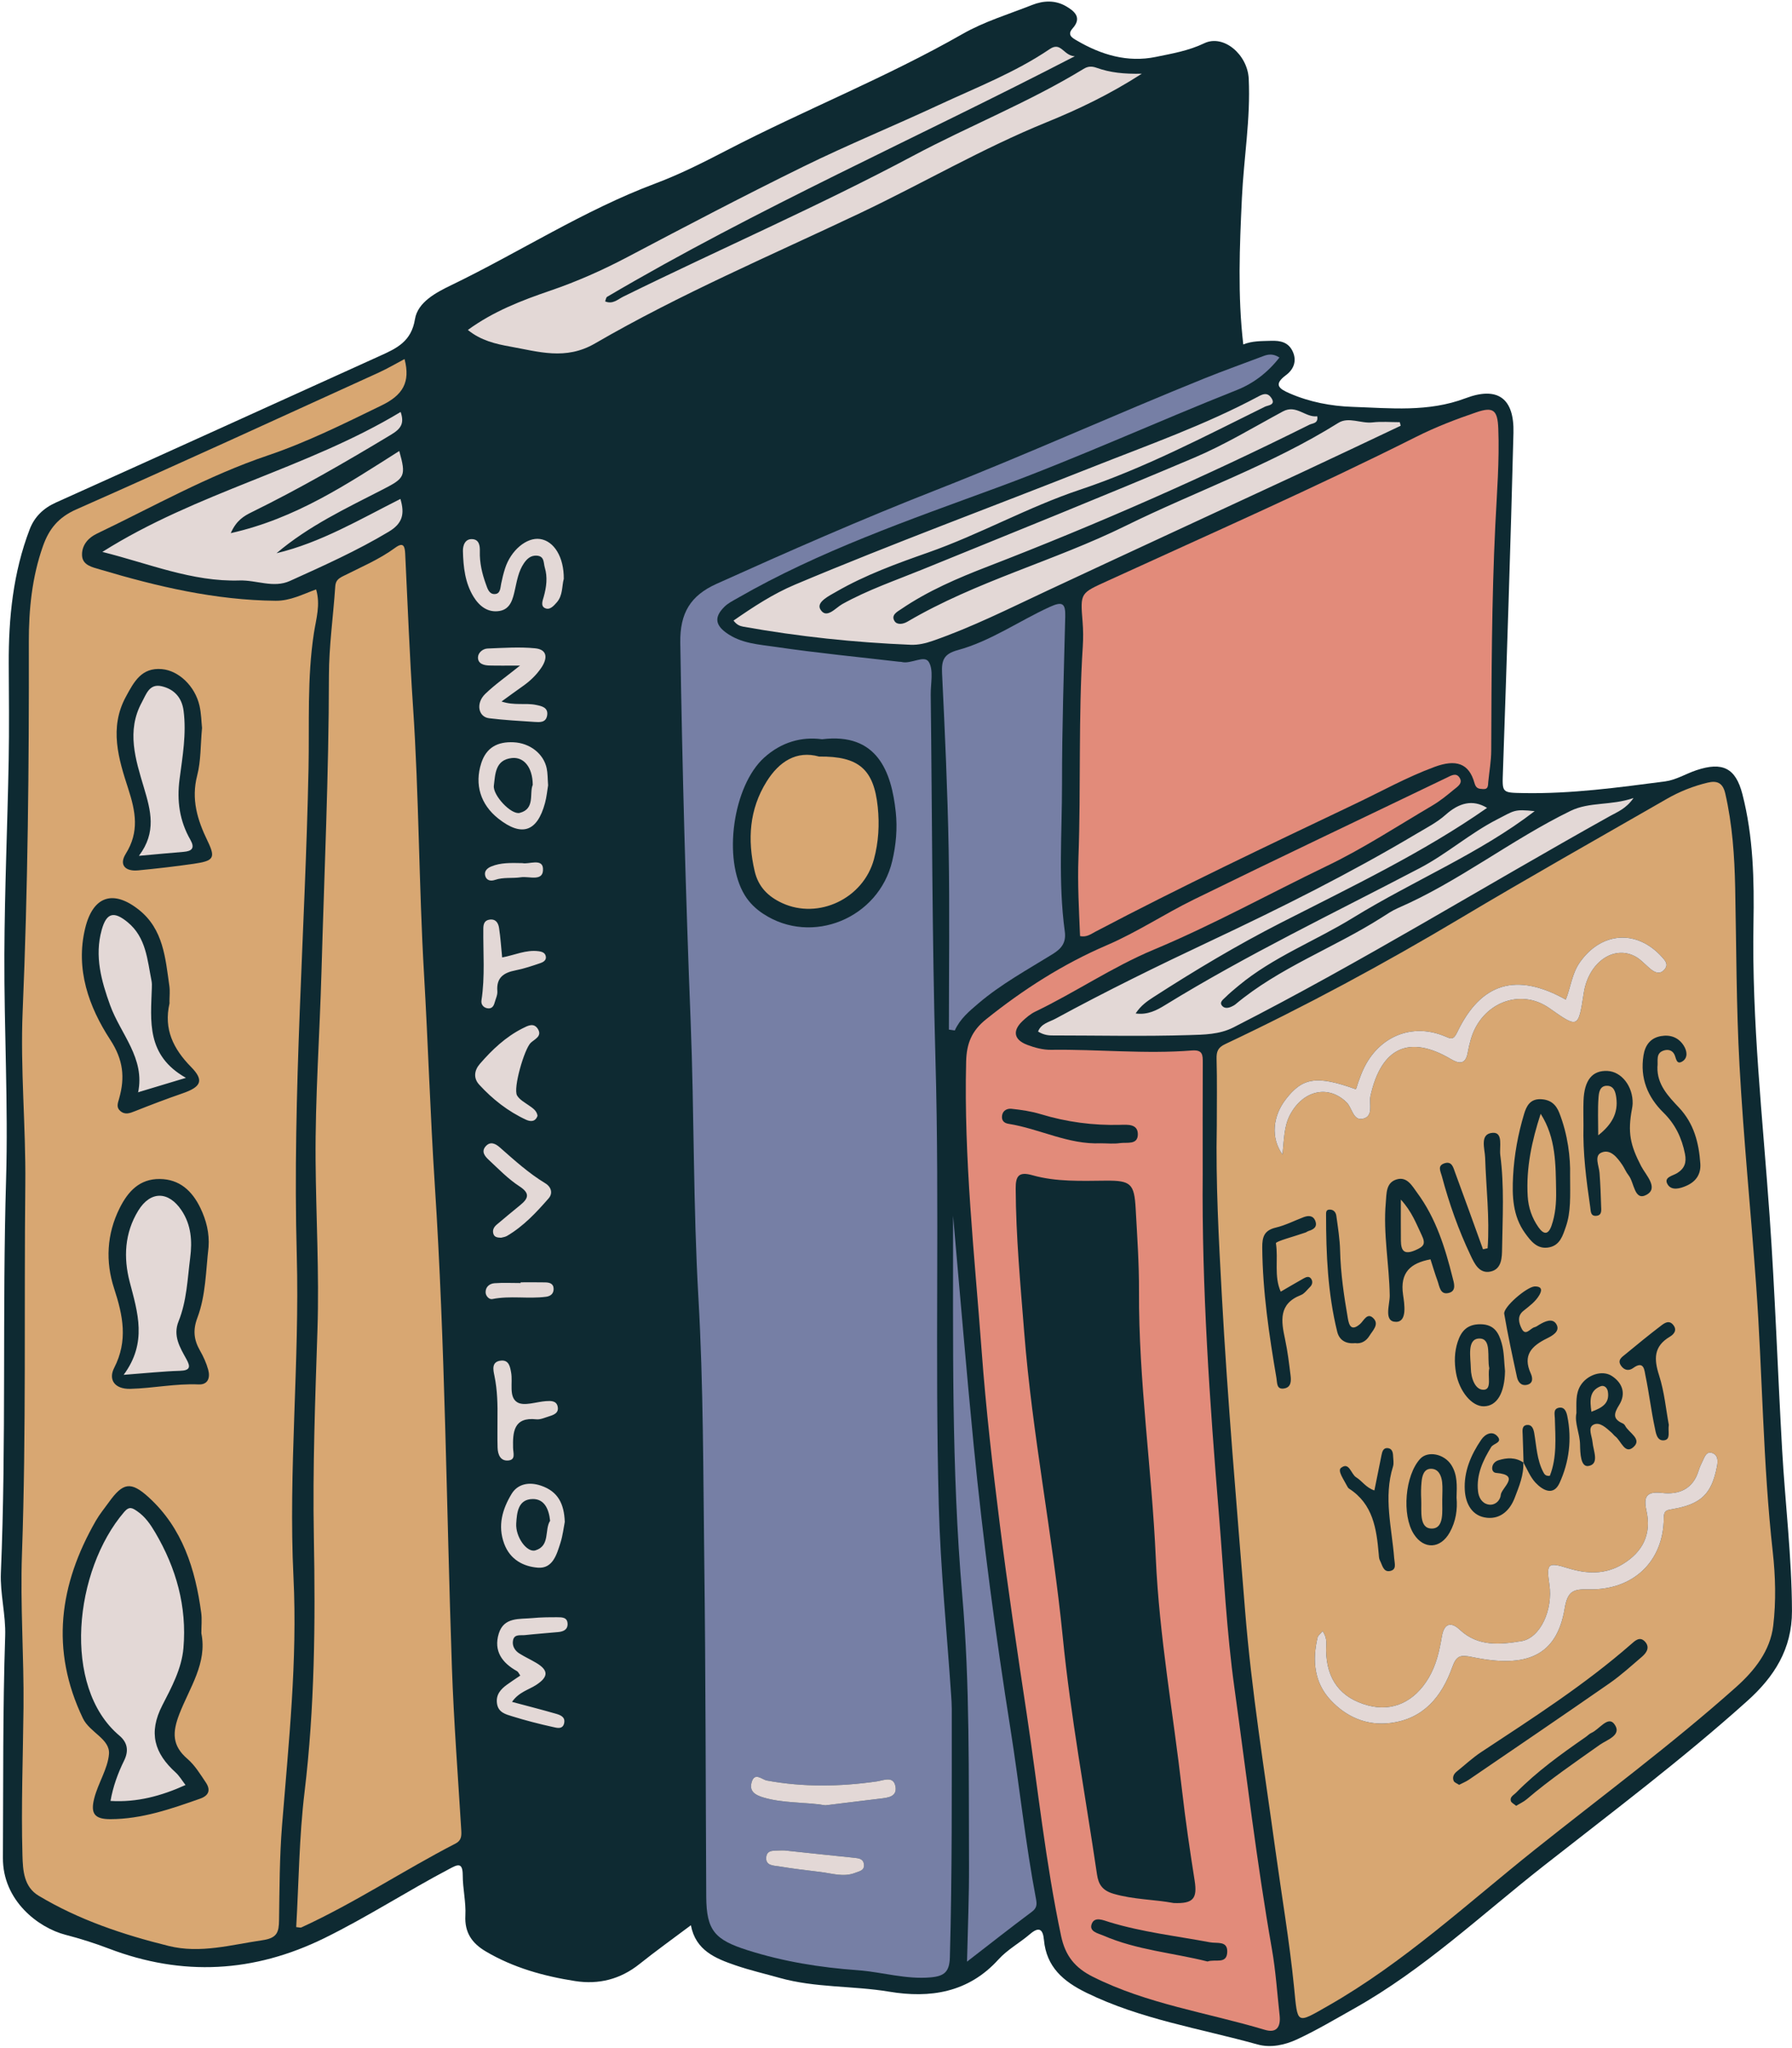 <?xml version="1.0" encoding="UTF-8" standalone="no"?><svg xmlns="http://www.w3.org/2000/svg" xmlns:xlink="http://www.w3.org/1999/xlink" fill="#000000" height="522" preserveAspectRatio="xMidYMid meet" version="1" viewBox="-0.2 -0.4 456.9 522.0" width="456.9" zoomAndPan="magnify"><g id="change1_1"><path d="M454.176,368.988c-1.123-19.87-1.797-39.769-3.195-59.619c-1.745-24.771-4.549-49.46-4.105-74.368 c0.197-11.038-0.03-22.165-2.817-32.982c-1.725-6.693-5.058-8.341-11.731-6.119c-2.675,0.891-5.223,2.49-7.949,2.847 c-11.983,1.568-23.975,3.202-36.116,2.982c-5.671-0.103-5.45-0.03-5.258-5.669c0.982-28.707,1.945-57.416,2.676-86.13 c0.224-8.786-3.981-11.948-12.227-8.83c-9.509,3.595-19.17,2.517-28.8,2.194c-5.453-0.183-10.943-1.216-16.078-3.457 c-2.683-1.172-4.139-2.223-0.878-4.642c1.865-1.384,2.834-3.513,1.721-5.969c-1.101-2.428-3.16-2.849-5.591-2.765 c-2.378,0.082-4.755-0.004-7.034,0.931c-1.462-12.563-0.929-24.937-0.351-37.312c0.473-10.144,2.234-20.21,1.74-30.417 c-0.298-6.159-6.425-11.397-11.341-9.036c-3.998,1.92-8.216,2.631-12.387,3.486c-7.204,1.477-13.912-0.548-20.141-4.206 c-1.051-0.617-2.545-1.38-1.028-3.075c2.452-2.739,0.48-4.386-1.688-5.644c-2.743-1.592-5.755-1.466-8.63-0.328 c-5.955,2.356-12.207,4.232-17.723,7.381c-19.458,11.107-40.296,19.361-60.139,29.654c-5.946,3.084-11.93,6.113-18.228,8.475 c-18.233,6.839-34.585,17.485-52.038,25.915c-3.805,1.838-8.534,4.307-9.235,8.645c-0.926,5.722-4.642,7.428-8.877,9.344 c-27.557,12.469-55.084,25.007-82.673,37.405c-3.256,1.463-5.491,3.699-6.691,6.833c-4.22,11.023-5.391,22.554-5.337,34.266 c0.038,8.235,0.136,16.472-0.018,24.704c-0.306,16.462-1.028,32.92-1.095,49.382c-0.078,19.134,1.001,38.289,0.435,57.401 c-0.988,33.391,0.069,66.799-1.326,100.181c-0.223,5.338,1.276,10.743,1.097,16.087c-0.63,18.848-0.469,37.692-0.581,56.541 c-0.065,10.921,9.003,17.838,15.998,19.648c3.761,0.973,7.413,2.131,11.023,3.507c18.732,7.141,36.997,6.161,55.017-2.702 c10.879-5.35,21.04-11.945,31.743-17.586c2.05-1.08,3.456-1.899,3.46,1.606c0.005,3.424,0.854,6.867,0.674,10.267 c-0.23,4.353,1.705,7.064,5.198,9.13c7.057,4.174,14.812,6.315,22.801,7.562c5.992,0.935,11.526-0.452,16.393-4.344 c4.197-3.356,8.578-6.482,13.108-9.884c1.2,6.413,6.26,8.468,11.427,10.233c3.661,1.251,7.448,2.13,11.178,3.179 c9.134,2.569,18.663,1.969,27.948,3.517c10.42,1.737,20.19,0.272,27.875-8.218c2.272-2.51,5.412-4.214,8.017-6.447 c2.342-2.007,3.317-1.258,3.567,1.461c0.637,6.923,4.927,10.595,10.875,13.501c13.84,6.764,28.955,9.082,43.564,13.151 c3.41,0.95,6.991,0.146,10.082-1.287c4.994-2.315,9.75-5.156,14.561-7.855c17.741-9.952,32.512-23.946,48.359-36.386 c17.516-13.749,35.368-27.163,51.962-42.077c6.766-6.08,11.349-13.166,11.322-22.856 C456.656,396.394,454.952,382.726,454.176,368.988z M34.842,278.11c-0.133,0.018-0.266,0.036-0.398,0.055 C34.577,278.146,34.71,278.128,34.842,278.11C34.843,278.11,34.842,278.11,34.842,278.11z" fill="#0e2a32"/></g><g id="change2_1"><path d="M306.446,298.771c-0.251,29.194,1.801,58.271,4.183,87.349c1.195,14.592,1.907,29.229,3.918,43.738 c3.073,22.169,5.67,44.407,9.543,66.465c0.979,5.578,1.348,11.265,1.968,16.905c0.306,2.781-0.63,4.642-3.753,3.706 c-14.669-4.395-30.014-6.562-43.905-13.546c-4.464-2.245-6.969-5.257-8.049-10.353c-3.969-18.719-5.917-37.73-8.771-56.608 c-2.432-16.083-4.833-32.176-6.86-48.314c-1.841-14.667-3.531-29.372-4.624-44.11c-1.823-24.59-4.576-49.137-3.962-73.874 c0.114-4.585,1.427-7.815,5.059-10.729c9.494-7.616,19.652-14.112,30.81-18.9c7.72-3.313,14.689-7.969,22.176-11.639 c21.409-10.495,42.962-20.696,64.447-31.035c1.106-0.532,2.357-1.335,3.222-0.157c1.128,1.537-0.472,2.439-1.431,3.235 c-1.721,1.428-3.481,2.859-5.401,3.988c-8.879,5.22-17.544,10.908-26.799,15.361c-14.777,7.11-29.143,15.074-44.298,21.406 c-10.491,4.383-19.915,10.845-30.141,15.76c-1.191,0.573-2.271,1.471-3.243,2.387c-2.645,2.491-2.265,4.777,1.168,6.086 c1.919,0.732,4.056,1.297,6.085,1.268c11.973-0.17,23.942,1.125,35.905,0.17c2.78-0.222,2.783,1.154,2.773,3.133 C306.421,279.898,306.446,289.335,306.446,298.771z M299.054,484.614c5.005,0.204,6.064-1.142,5.334-5.755 c-1.21-7.647-2.334-15.314-3.215-23.004c-2.255-19.701-5.796-39.247-6.683-59.117c-1.013-22.698-4.391-45.248-4.285-68.03 c0.033-7.029-0.461-14.065-0.85-21.09c-0.351-6.34-1.242-7.163-7.604-7.109c-6.289,0.054-12.624,0.336-18.725-1.385 c-3.476-0.98-4.273,0.201-4.259,3.355c0.055,12.273,1.214,24.508,2.174,36.7c2.045,25.988,7.24,51.614,9.821,77.587 c2.015,20.275,5.761,40.379,8.735,60.559c0.375,2.542,1.357,4.099,4.237,4.938C288.832,483.748,294.074,483.687,299.054,484.614z M280.457,290.986c1.641,0,3.309,0.187,4.915-0.051c1.735-0.257,4.569,0.552,4.539-2.288c-0.028-2.634-2.589-2.416-4.513-2.364 c-6.915,0.184-13.658-0.719-20.288-2.732c-2.401-0.729-4.937-1.095-7.44-1.36c-0.93-0.099-2.134,0.32-2.361,1.641 c-0.22,1.278,0.414,1.997,1.633,2.19C264.849,287.276,272.183,291.352,280.457,290.986z M307.682,499.517 c1.959-0.707,4.953,0.828,5.026-2.49c0.062-2.845-2.582-2.063-4.395-2.402c-8.578-1.607-17.282-2.591-25.674-5.153 c-1.473-0.449-3.653-1.464-4.434,0.336c-0.906,2.088,1.596,2.527,2.924,3.104C289.651,496.61,298.908,497.303,307.682,499.517z M279.114,237.044c21.767-11.451,43.989-21.973,66.184-32.554c6.72-3.204,13.226-6.831,20.244-9.426 c5.472-2.024,8.803-0.957,10.199,4.099c0.407,1.473,1.15,1.475,2.186,1.544c1.382,0.093,1.244-0.937,1.329-1.805 c0.262-2.67,0.746-5.338,0.756-8.008c0.078-19.153,0.108-38.306,1.042-57.442c0.401-8.209,1.079-16.407,0.759-24.636 c-0.185-4.757-1.301-5.601-5.607-4.133c-5.216,1.778-10.343,3.746-15.293,6.232c-25.845,12.982-52.315,24.637-78.602,36.675 c-7.034,3.221-7.11,2.973-6.49,10.457c0.172,2.083,0.19,4.198,0.055,6.283c-1.161,17.942-0.456,35.922-1.109,53.863 c-0.245,6.729,0.139,13.335,0.409,19.985C276.852,238.535,277.986,237.637,279.114,237.044z" fill="#e28b7a"/></g><g id="change3_1"><path d="M326.012,90.721c-2.94,3.789-6.621,6.603-10.867,8.285c-20.465,8.109-40.468,17.28-61.177,24.89 c-22.444,8.247-45.203,16.107-66.102,28.131c-1.161,0.668-2.421,1.283-3.352,2.207c-2.252,2.236-2.723,4.309,0.363,6.575 c3.86,2.835,8.409,3.031,12.73,3.669c10.473,1.546,21.024,2.562,31.544,3.789c0.148,0.017,0.307-0.015,0.448,0.025 c2.446,0.692,5.868-1.876,7.015,0.022c1.274,2.108,0.452,5.503,0.486,8.338c0.376,30.987,0.343,61.985,1.212,92.958 c1.063,37.888-0.159,75.781,0.844,113.654c0.427,16.115,2.065,32.197,3.147,48.294c0.08,1.193,0.165,2.39,0.165,3.584 c-0.011,21.107,0.106,42.214-0.483,63.319c-0.103,3.681-1.416,4.788-4.85,5.1c-6.383,0.58-12.448-1.376-18.69-1.825 c-9.534-0.686-18.894-2.188-28.068-5.106c-8.279-2.634-10.459-4.981-10.507-13.581c-0.157-28.456-0.141-56.914-0.502-85.367 c-0.284-22.446-0.209-44.908-1.496-67.331c-1.347-23.466-1.057-46.979-1.98-70.444c-1.265-32.161-2.131-64.317-2.64-96.495 c-0.12-7.576,2.611-12.022,9.242-15.01c18.466-8.322,36.971-16.464,55.864-23.866c23.024-9.021,45.599-19.247,68.556-28.503 c4.963-2.001,10.014-3.782,15.016-5.688C323.232,89.849,324.474,89.717,326.012,90.721z M209.407,188.013 c-5.225-0.715-10.383,0.722-14.765,4.676c-7.964,7.186-10.616,25.888-4.939,35.088c1.19,1.929,2.792,3.472,4.71,4.731 c12.388,8.134,29.419,1.162,32.877-13.461c0.974-4.119,1.342-8.31,0.899-12.475C227.1,196.345,223.509,186.26,209.407,188.013z M210.252,459.71c4.417-0.541,9.145-1.125,13.874-1.695c1.963-0.237,4.429-0.418,3.999-3.041c-0.473-2.882-3.058-1.599-4.778-1.353 c-9.356,1.342-18.677,1.491-28.011-0.224c-1.284-0.236-3.2-2.324-3.937,0.604c-0.59,2.344,1.268,3.18,3.007,3.704 C199.456,459.227,204.75,458.826,210.252,459.71z M199.821,471.211c-0.271,0-0.721-0.03-1.166,0.005 c-1.426,0.114-3.35-0.29-3.501,1.794c-0.154,2.12,1.885,2.039,3.244,2.263c3.522,0.58,7.07,1.012,10.615,1.433 c2.928,0.347,5.824,1.385,8.831,0.216c1.151-0.448,2.431-0.587,2.228-2.211c-0.162-1.296-1.183-1.499-2.303-1.612 C211.845,472.502,205.924,471.858,199.821,471.211z M243.244,262.23c1.317-2.936,3.63-4.866,5.99-6.877 c5.848-4.984,12.555-8.618,19.017-12.627c2.313-1.434,3.409-2.987,3.034-5.739c-1.706-12.511-0.695-25.092-0.706-37.637 c-0.013-14.211,0.473-28.423,0.824-42.632c0.085-3.439-0.78-3.886-3.998-2.412c-7.85,3.594-15.032,8.705-23.417,10.99 c-3.602,0.981-4.153,2.626-3.993,5.931c0.723,14.926,1.407,29.861,1.679,44.801c0.279,15.323,0.062,30.654,0.062,45.982 C242.238,262.083,242.741,262.156,243.244,262.23z M262.925,486.82c1.224-0.912,1.281-1.864,1.048-3.089 c-2.74-14.372-4.234-28.932-6.523-43.369c-3.811-24.039-7.01-48.153-9.389-72.369c-1.921-19.551-3.527-39.134-5.258-58.537 c0.026,32.131-0.455,64.431,2.339,96.71c1.975,22.818,1.614,45.776,1.725,68.67c0.038,7.888-0.298,15.833-0.51,24.719 C252.329,494.942,257.572,490.808,262.925,486.82z" fill="#767fa5"/></g><g id="change4_1"><path d="M310.041,286.537c0-5.692,0.099-11.386-0.056-17.074c-0.051-1.887,0.371-2.894,2.17-3.744 c20.512-9.689,40.455-20.431,59.946-32.057c17.429-10.397,35.116-20.363,52.714-30.476c3.241-1.862,6.724-3.238,10.361-4.114 c2.294-0.552,3.861-0.086,4.515,2.776c1.811,7.92,2.354,15.932,2.521,24.008c0.312,15.121,0.274,30.262,1.108,45.355 c1.031,18.644,2.889,37.241,4.232,55.869c1.633,22.661,1.721,45.414,4.242,68.031c0.693,6.221,0.863,12.647,0.118,18.841 c-0.764,6.357-4.703,11.385-9.532,15.686c-16.44,14.64-34.146,27.738-51.328,41.438c-17.149,13.674-33.346,28.734-52.587,39.712 c-8.269,4.718-7.766,4.859-8.725-4.735c-1.171-11.722-3.164-23.362-4.77-35.041c-2.786-20.267-6.077-40.476-7.711-60.882 c-2.147-26.818-4.474-53.632-5.941-80.491C310.535,315.307,309.752,300.924,310.041,286.537z M388.252,372.38 c-2.019-1.401-4.216-1.299-6.402-0.609c-0.844,0.267-1.562,0.963-1.594,1.974c-0.019,0.621,0.313,1.193,1.015,1.25 c6.417,0.522,1.294,3.801,1.164,5.651c-0.094,1.335-1.482,2.792-3.256,2.38c-1.585-0.368-2.363-1.81-2.534-3.36 c-0.464-4.207,1.262-7.872,3.366-11.281c0.552-0.895,2.942-1.108,1.619-2.677c-1.32-1.565-3.161-0.641-4.155,0.813 c-2.642,3.862-4.48,8.167-4.2,12.88c0.202,3.396,1.811,6.654,5.693,7.03c3.487,0.338,5.848-1.966,7.049-5.129 c1.098-2.892,2.343-5.794,2.165-9.01c1.013,1.743,1.762,3.734,3.104,5.169c1.821,1.947,4.581,3.51,6.143,0.107 c2.448-5.335,3.176-11.129,1.992-16.991c-0.219-1.086-0.685-2.564-2.279-2.163c-1.344,0.338-0.936,1.696-0.908,2.68 c0.139,4.978,0.561,9.98-1.278,14.635c-1.09,0.131-1.402-0.426-1.668-0.934c-1.624-3.102-1.732-6.57-2.308-9.919 c-0.197-1.147-0.611-2.207-1.811-2.103c-1.401,0.122-1.182,1.411-1.14,2.462C388.125,367.617,388.18,369.999,388.252,372.38z M337.013,415.316c-0.607,0.744-1.157,1.123-1.271,1.605c-1.38,5.818-0.883,11.46,3.29,15.946c4.015,4.316,9.214,6.622,15.296,5.864 c8.472-1.056,13.075-6.754,15.729-14.158c1.095-3.056,2.055-3.28,5.178-2.63c13.777,2.869,21.488-0.264,23.509-12.407 c0.752-4.515,2.272-4.955,6.14-4.866c11.367,0.262,19.082-7.15,19.128-18.167c0.009-2.064,0.84-2.033,2.278-2.287 c7.278-1.282,9.906-3.864,11.268-10.791c0.278-1.412,0.339-2.932-1.153-3.494c-1.468-0.553-1.967,0.907-2.467,1.978 c-0.377,0.808-0.783,1.616-1.037,2.465c-1.409,4.708-4.979,6.227-9.338,5.719c-3.987-0.465-4.768,0.979-3.977,4.519 c1.335,5.977-0.902,10.509-6.071,13.639c-4.425,2.679-9.104,2.507-13.845,1.043c-5.231-1.616-5.642-1.281-4.832,4.145 c0.952,6.377-2.268,13.625-7.134,14.426c-5.392,0.888-11.035,1.465-15.687-2.897c-2.328-2.183-4.032-1.563-4.585,1.682 c-0.628,3.686-1.422,7.301-3.373,10.588c-3.624,6.104-9.2,8.683-15.446,7.013c-7.021-1.878-10.597-6.621-10.699-14.068 C337.892,418.745,338.346,417.21,337.013,415.316z M326.792,293.854c0.416-4.012,0.372-7.282,1.996-10.263 c3.381-6.209,9.794-7.537,14.365-3.014c1.42,1.405,1.634,4.685,4.093,4.165c2.889-0.611,1.543-3.842,1.982-5.82 c2.737-12.353,9.869-15.698,20.54-9.375c2.016,1.195,3.691,1.4,4.228-1.55c0.214-1.173,0.483-2.341,0.812-3.487 c2.669-9.289,12.567-13.22,20.028-7.969c7.378,5.194,7.378,5.194,8.776-3.872c1.175-7.62,7.409-12.204,12.97-9.391 c1.554,0.786,2.755,2.257,4.152,3.371c1.163,0.927,2.434,1.34,3.522-0.043c0.971-1.235,0.146-2.153-0.711-3.102 c-6.421-7.109-15.443-6.443-20.925,1.342c-2.049,2.91-2.32,6.36-3.596,9.511c-12.559-7.01-21.617-4.349-27.668,8.301 c-1.028,2.15-1.658,1.676-3.228,1.027c-7.507-3.105-15.156-0.608-19.493,6.198c-1.448,2.272-2.296,4.795-3.105,7.334 c-9.957-3.577-13.601-3.043-17.916,2.578C324.307,284.098,323.747,289.57,326.792,293.854z M400.121,299.056 c0.107-4.345-0.547-10.221-2.761-15.851c-0.838-2.133-2.251-3.353-4.696-3.457c-2.765-0.117-3.683,1.802-4.279,3.782 c-1.544,5.134-2.511,10.41-2.796,15.769c-0.271,5.102-0.109,10.207,3.045,14.575c1.476,2.044,3.143,4.245,6.171,3.628 c2.763-0.563,3.458-3.01,4.244-5.28C400.35,308.47,400.142,304.581,400.121,299.056z M403.531,286.413 c-0.182,7.016,0.719,13.945,1.728,20.865c0.147,1.01,0.034,2.321,1.55,2.19c1.484-0.128,1.255-1.457,1.226-2.444 c-0.082-2.827-0.196-5.657-0.405-8.477c-0.135-1.818-1.428-4.357,0.453-5.183c2.3-1.011,4.033,1.198,5.33,3.1 c0.586,0.86,0.971,1.869,1.616,2.675c1.48,1.847,1.439,6.705,4.605,4.953c3.128-1.731-0.219-5.014-1.407-7.305 c-2.793-5.388-3.458-8.58-2.325-14.583c0.083-0.438,0.155-0.885,0.166-1.329c0.113-4.373-2.805-8.154-6.413-8.327 c-3.869-0.186-5.918,2.322-6.112,7.595C403.467,282.229,403.531,284.322,403.531,286.413z M364.53,320.563 c0.587,1.817,1.124,3.663,1.784,5.463c0.53,1.446,0.652,3.71,2.952,3.079c1.975-0.541,1.209-2.64,0.908-3.847 c-1.911-7.66-4.259-15.187-9.032-21.647c-1.273-1.723-2.544-4.183-5.179-3.437c-2.829,0.801-2.624,3.578-2.834,5.956 c-0.7,7.925,0.892,15.754,1.005,23.652c0.033,2.322-1.626,6.694,1.601,6.711c2.909,0.015,2.144-4.538,1.799-6.908 C356.708,323.906,359.42,321.514,364.53,320.563z M371.828,454.489c0.913-0.473,1.743-0.8,2.462-1.291 c11.969-8.168,23.959-16.306,35.859-24.574c2.937-2.041,5.604-4.478,8.328-6.811c1.211-1.037,2.055-2.445,0.698-3.864 c-1.308-1.368-2.517-0.162-3.49,0.689c-11.861,10.365-25.077,18.836-38.179,27.474c-2.234,1.473-4.218,3.326-6.311,5.012 c-0.772,0.622-1.136,1.477-0.747,2.377C370.631,453.923,371.306,454.133,371.828,454.489z M379.093,317.742 c-0.393,0.085-0.787,0.17-1.18,0.255c-2.368-6.542-4.71-13.093-7.128-19.616c-0.437-1.178-0.781-2.908-2.655-2.311 c-1.929,0.614-1.042,2.025-0.695,3.326c1.843,6.917,4.223,13.641,7.289,20.102c1.009,2.127,2.214,4.792,5.113,4.177 c2.919-0.62,2.914-3.701,2.948-5.923c0.122-7.927,0.582-15.886-0.464-23.776c-0.266-2.006,0.813-5.819-1.905-5.661 c-3.449,0.2-2.024,4.082-1.955,6.328C378.698,302.344,379.655,310.026,379.093,317.742z M326.344,328.798 c-1.764-3.941-0.584-8.256-1.228-12.334c-0.079-0.501,4.903-1.798,7.535-2.736c0.279-0.099,0.52-0.309,0.801-0.395 c1.274-0.387,2.281-1.042,1.715-2.542c-0.536-1.421-1.741-1.453-2.989-0.979c-2.355,0.895-4.639,2.077-7.068,2.652 c-2.955,0.699-3.506,2.313-3.48,5.128c0.103,11.205,1.746,22.217,3.619,33.216c0.22,1.292-0.008,3.035,2.051,2.648 c1.713-0.321,1.716-1.933,1.553-3.267c-0.378-3.093-0.75-6.201-1.402-9.244c-0.996-4.65-1.726-9.031,4.024-11.277 c0.909-0.355,1.586-1.335,2.332-2.064c0.591-0.578,0.76-1.339,0.327-2.034c-0.519-0.834-1.305-0.512-1.956-0.146 C330.255,326.504,328.357,327.629,326.344,328.798z M422.39,271.544c0.215-1.578-0.536-3.534,1.638-4.214 c1.026-0.321,2.117-0.124,2.689,1.015c0.458,0.912,0.472,2.753,2.053,1.757c1.439-0.906,1.181-2.661,0.33-4.005 c-1.339-2.114-3.432-2.85-5.822-2.428c-2.684,0.474-4.032,2.327-4.444,4.926c-0.916,5.773,1.039,10.603,5.102,14.583 c3.002,2.94,4.669,6.443,5.475,10.501c0.433,2.178-0.075,3.723-2.013,4.922c-1.09,0.675-3.483,1.023-2.432,2.825 c0.998,1.712,3.174,1.123,4.856,0.37c2.423-1.084,3.691-2.947,3.501-5.667c-0.371-5.302-1.632-10.209-5.453-14.256 C425.125,278.967,422.269,275.985,422.39,271.544z M401.735,359.744c-0.529,2.497,0.866,5.173,0.924,8.006 c0.044,2.159,0.127,5.832,2.156,5.477c2.869-0.503,1.209-3.897,1.022-6.099c-0.13-1.541-1.27-3.647,0.234-4.418 c1.621-0.831,3.27,0.833,4.622,2.014c0.336,0.293,0.592,0.685,0.945,0.951c1.501,1.128,2.441,4.729,4.659,2.715 c2.261-2.054-1.226-3.62-2.14-5.42c-0.127-0.25-0.388-0.493-0.645-0.606c-2.64-1.15-2.178-2.598-0.875-4.694 c1.77-2.845,0.877-5.566-1.829-7.358c-2.53-1.675-6.455-0.269-8.088,2.508C401.504,354.888,401.751,357.129,401.735,359.744z M371.17,381.266c0.089-2.949,0.284-5.784-1.358-8.328c-1.816-2.814-5.973-3.638-7.911-1.536c-3.866,4.19-4.728,14.329-1.63,19.174 c2.548,3.985,6.798,3.809,9.153-0.402C370.994,387.364,371.448,384.316,371.17,381.266z M383.528,349.038 c-0.253-2.366-0.201-4.818-0.84-7.074c-0.725-2.559-1.826-4.837-5.421-4.862c-3.429-0.023-4.924,1.814-5.798,4.467 c-0.839,2.544-0.909,5.217-0.435,7.927c0.816,4.66,4.018,8.609,7.147,8.526C381.483,357.934,383.425,354.668,383.528,349.038z M350.223,379.464c-2.185-0.737-3.132-2.429-4.626-3.336c-1.369-0.831-1.771-4.085-3.896-2.406c-0.94,0.743,0.777,3.055,1.532,4.567 c0.131,0.263,0.3,0.56,0.535,0.711c6.087,3.911,6.992,10.17,7.555,16.593c0.052,0.593,0.056,1.252,0.324,1.75 c0.599,1.115,0.832,2.974,2.531,2.658c1.781-0.332,1.201-1.86,1.094-3.248c-0.599-7.786-2.762-15.562-0.3-23.403 c0.256-0.816,0.049-1.784,0.02-2.681c-0.031-0.941-0.269-1.887-1.355-1.993c-1.165-0.113-1.412,0.893-1.596,1.781 C351.439,373.367,350.864,376.281,350.223,379.464z M391.079,327.464c-2.108,0.167-8.04,5.311-7.754,6.977 c0.927,5.406,2.092,10.774,3.252,16.137c0.264,1.219,1.052,2.285,2.528,1.969c1.742-0.373,1.432-1.922,0.992-2.888 c-2.134-4.682,0.228-7.026,4.124-8.949c1.32-0.652,3.478-1.788,2.399-3.619c-0.968-1.643-2.912-0.742-4.377,0.14 c-0.383,0.23-0.761,0.523-1.181,0.627c-1.105,0.272-2.273,2.395-3.289,0.367c-0.657-1.312-1.262-3.153,0.408-4.503 c1.51-1.221,3.118-2.349,4.115-4.08C393.193,328.089,392.593,327.436,391.079,327.464z M425.293,362.745 c-0.725-3.882-1.127-8.39-2.475-12.594c-1.338-4.175-1.417-7.401,2.729-9.866c0.968-0.575,1.961-1.617,0.897-2.976 c-1.076-1.375-2.264-0.503-3.137,0.162c-3.081,2.342-6.073,4.804-9.062,7.264c-0.881,0.725-2.129,1.451-1.156,2.902 c0.791,1.179,1.969,1.457,3.111,0.625c2.806-2.043,2.868,0.645,3.15,1.997c0.91,4.359,1.425,8.801,2.356,13.154 c0.273,1.279,0.495,3.494,2.377,3.269C425.845,366.472,425.015,364.511,425.293,362.745z M345.3,341.917 c1.55,0.232,2.828-0.513,3.664-1.871c0.82-1.332,2.478-2.856,1.095-4.373c-1.619-1.776-2.545,0.549-3.463,1.353 c-2.277,1.994-2.841,0.305-3.135-1.394c-0.99-5.722-1.839-11.459-1.98-17.293c-0.072-2.97-0.557-5.936-0.963-8.889 c-0.125-0.906-0.732-1.648-1.831-1.561c-0.857,0.068-0.785,0.841-0.785,1.364c-0.001,10.005,0.435,19.978,2.84,29.745 C341.265,341.12,342.89,342.166,345.3,341.917z M386.362,459.842c0.988-0.605,1.945-1.032,2.709-1.685 c5.902-5.043,12.31-9.392,18.628-13.875c1.831-1.299,5.827-2.464,3.68-5.303c-1.612-2.131-3.819,1.4-5.817,2.266 c-0.533,0.231-0.958,0.705-1.448,1.046c-6.249,4.343-12.434,8.768-17.789,14.225c-0.581,0.592-1.625,1.044-1.311,2.095 C385.149,459.063,385.808,459.359,386.362,459.842z M102.946,91.107c1.553,5.941-0.479,9.207-5.838,11.811 c-9.538,4.634-19.035,9.385-29.059,12.771c-15.218,5.139-29.119,13.01-43.5,19.897c-2.376,1.138-3.921,3.046-3.83,5.548 c0.092,2.546,2.657,3.03,4.602,3.609c14.614,4.354,29.383,7.829,44.764,7.97c3.733,0.034,6.883-1.653,10.315-2.894 c1.162,3.929-0.02,7.569-0.568,11.157c-1.753,11.461-1.138,23.038-1.37,34.517c-0.835,41.316-4.137,82.573-2.998,123.934 c0.754,27.409-2.173,54.793-0.836,82.199c1.033,21.171-1.233,42.141-2.914,63.168c-0.643,8.038-0.644,16.132-0.767,24.204 c-0.046,3.034-0.452,4.549-4.246,5.099c-7.971,1.155-15.797,3.463-23.92,1.452c-11.572-2.864-22.83-6.622-33.112-12.784 c-3.807-2.281-4.035-6.419-4.145-10.339c-0.354-12.567,0.143-25.129,0.269-37.694c0.131-12.995-0.852-26.014-0.395-38.99 c1.109-31.449,0.518-62.903,0.854-94.352c0.157-14.652-1.297-29.345-0.679-43.963c1.329-31.433,1.647-62.858,1.58-94.308 c-0.017-8.155,0.794-16.383,3.579-24.281c1.583-4.49,3.97-7.4,8.563-9.43c25.771-11.388,51.375-23.155,77.02-34.827 C98.581,93.549,100.736,92.272,102.946,91.107z M51.137,415.865c0-1.896,0.187-3.566-0.03-5.182 c-1.502-11.162-4.774-21.618-13.396-29.472c-4.575-4.167-6.572-3.721-10.138,1.23c-1.135,1.576-2.385,3.089-3.348,4.765 c-9.321,16.232-11.651,32.884-3.282,50.344c1.733,3.614,6.965,5.239,6.641,9.118c-0.314,3.759-2.796,7.427-3.775,11.335 c-0.958,3.821,0.108,5.242,4.119,5.237c8.023-0.01,15.465-2.603,22.903-5.228c2.319-0.818,2.683-2.29,1.437-4.14 c-1.417-2.102-2.784-4.374-4.671-5.993c-3.949-3.387-3.88-6.746-2.068-11.434C48.114,429.754,52.692,423.454,51.137,415.865z M52.977,317.423c0.253-3.533-0.58-6.834-2.092-9.967c-2.089-4.329-5.286-7.317-10.338-7.371c-5.133-0.055-8.088,3.12-10.237,7.415 c-3.326,6.647-3.632,13.707-1.421,20.464c2.271,6.94,3.584,13.31,0.018,20.266c-1.518,2.963,0.078,5.437,4.118,5.338 c5.818-0.143,11.55-1.386,17.404-1.125c2.438,0.109,2.999-1.763,2.456-3.742c-0.466-1.7-1.221-3.362-2.1-4.897 c-1.56-2.724-1.842-5.212-0.659-8.349C52.293,329.703,52.266,323.473,52.977,317.423z M43.008,254.92 c0-1.346,0.162-2.715-0.027-4.034c-1.011-7.068-1.512-14.403-7.71-19.365c-6.584-5.271-11.772-3.576-13.761,4.685 c-2.509,10.422,0.941,20.026,6.395,28.384c3.377,5.175,3.768,9.662,2.279,14.955c-0.346,1.229-0.808,2.292,0.32,3.236 c1.219,1.02,2.435,0.524,3.753,0c3.998-1.588,8.022-3.121,12.087-4.524c4.748-1.639,5.556-3.286,2.165-6.736 c-4.547-4.627-6.982-9.634-5.498-16.153C43.044,255.226,43.015,255.07,43.008,254.92z M51.311,185.129 c-0.166-1.553-0.189-3.663-0.647-5.674c-1.135-4.981-5.288-8.94-9.589-9.323c-5.2-0.463-7.12,3.248-9.181,7.042 c-4.317,7.945-1.857,15.876,0.584,23.39c1.926,5.927,2.874,11.039-0.609,16.625c-1.802,2.89-0.08,4.55,3.143,4.239 c4.731-0.457,9.459-0.992,14.162-1.675c5.12-0.744,5.657-1.463,3.542-5.831c-2.599-5.366-4.215-10.615-2.633-16.716 C51.042,193.506,50.906,189.524,51.311,185.129z M76.63,490.838c13.597-6.233,26.06-14.55,39.327-21.391 c1.489-0.768,1.541-1.935,1.452-3.384c-0.845-13.87-1.912-27.733-2.391-41.616c-1.412-40.958-1.702-81.945-4.36-122.872 c-1.161-17.875-1.704-35.805-2.746-53.705c-1.321-22.69-1.276-45.446-2.804-68.14c-0.874-12.974-1.359-25.975-1.996-38.965 c-0.091-1.856-0.39-3.145-2.545-1.565c-4.127,3.025-8.843,4.985-13.368,7.276c-1.201,0.608-1.827,1.172-1.922,2.598 c-0.504,7.596-1.606,15.184-1.613,22.776c-0.025,25.168-1.196,50.3-1.9,75.445c-0.448,16.013-1.619,32.024-1.5,48.029 c0.106,14.365,0.946,28.739,0.479,43.107c-0.575,17.662-1.251,35.311-0.921,52.991c0.405,21.708,0.216,43.382-2.385,65.014 c-1.366,11.36-1.452,22.874-2.116,34.31C76.062,490.807,76.401,490.943,76.63,490.838z M389.312,304.495 c0.175,2.866,1.084,5.527,2.743,7.886c1.324,1.883,2.49,2.009,3.337-0.415c0.997-2.856,1.218-5.839,1.165-8.802 c-0.12-6.747-0.008-13.572-3.941-19.694C390.363,290.372,388.874,297.301,389.312,304.495z M411.907,279.413 c-0.181-1.375-0.557-3.184-2.537-3.083c-1.737,0.089-1.915,1.858-2.003,3.015c-0.223,2.93-0.074,5.889-0.074,9.61 C410.837,286.166,412.405,283.201,411.907,279.413z M356.981,315.774c0.032,2.597,0.796,3.722,3.727,2.443 c2.118-0.924,2.65-1.577,1.59-3.798c-1.409-2.952-2.52-6.031-5.327-9.081C356.972,309.275,356.942,312.525,356.981,315.774z M409.751,354.245c-0.157-0.933-0.923-1.725-1.918-1.312c-2.806,1.164-2.68,3.578-2.276,6.472 C408.227,358.418,410.264,357.296,409.751,354.245z M367.492,377.316c-0.197-1.712-0.969-3.429-2.911-3.374 c-1.756,0.05-2.178,1.805-2.329,3.301c-0.149,1.477-0.164,2.98-0.088,4.464c0.147,2.852-0.639,7.434,2.651,7.465 c3.298,0.031,2.656-4.509,2.712-7.393C367.527,380.29,367.661,378.786,367.492,377.316z M376.957,340.742 c-3.198,0.062-2.19,4.804-2.142,7.645c0.041,2.437,1.099,5.587,3.385,5.41c2.018-0.156,0.836-3.578,1.319-5.46 C378.897,345.535,380.208,340.679,376.957,340.742z M195.264,198.783c-4.43,7.088-4.92,14.825-3.05,22.847 c0.93,3.991,3.414,6.473,7.013,8.133c9.252,4.268,20.694-1.144,23.401-11.172c1.179-4.368,1.436-8.843,0.968-13.337 c-0.997-9.576-4.805-12.956-14.962-12.833C202.877,190.801,198.434,193.712,195.264,198.783z" fill="#d8a772"/></g><g id="change5_1"><path d="M356.931,108.108c-8.57,4.044-17.122,8.128-25.714,12.125c-21.5,10.002-43.041,19.917-64.519,29.966 c-9.571,4.478-19.012,9.233-29.02,12.711c-1.855,0.645-3.724,1.102-5.689,1.022c-14.321-0.586-28.542-2.087-42.654-4.612 c-0.922-0.165-1.694-0.484-2.51-1.56c5.003-3.465,10.063-6.797,15.679-9.163c24.961-10.516,50.381-19.869,75.55-29.847 c14.37-5.696,29.043-10.846,42.737-18.185c1.286-0.689,2.261-0.821,3.099,0.365c1.357,1.918-0.803,1.944-1.546,2.311 c-15.467,7.626-30.693,15.659-47.186,21.168c-13.221,4.416-25.518,11.374-38.729,16.015c-8.005,2.812-15.992,5.707-23.377,9.965 c-1.869,1.078-5.167,2.656-4.096,4.499c1.53,2.632,3.867-0.362,5.586-1.318c6.538-3.636,13.583-6.037,20.467-8.842 c23.131-9.425,46.312-18.734,69.303-28.488c7.794-3.306,15.113-7.746,22.587-11.783c3.418-1.847,5.742,1.626,8.75,1.233 c0.331,1.87-1.213,1.766-1.934,2.125c-26.782,13.352-54.142,25.384-82.065,36.168c-7.621,2.943-15.195,6.179-22.019,10.815 c-1.008,0.684-2.73,1.519-1.758,3.086c0.651,1.049,2.201,0.798,3.295,0.154c17.565-10.332,37.412-15.45,55.599-24.409 c18.019-8.877,37.115-15.523,54.261-26.249c2.616-1.637,5.789,0.22,8.729-0.125c2.285-0.268,4.627-0.054,6.943-0.054 C356.777,107.502,356.854,107.805,356.931,108.108z M279.423,16.888c-1.256-0.448-2.198-0.429-3.339,0.267 c-13.908,8.491-29.102,14.495-43.406,22.118c-24.233,12.915-49.385,23.824-73.975,35.934c-1.372,0.676-2.691,2.039-4.616,1.2 c0.176-0.422,0.225-0.991,0.509-1.158c38.277-22.552,78.954-40.457,119.24-61.317c-2.911-0.122-3.456-3.816-6.385-1.829 c-8.802,5.972-18.707,9.793-28.276,14.247c-11.472,5.339-23.201,10.143-34.557,15.713c-15.113,7.412-30.025,15.24-44.917,23.089 c-6.351,3.347-12.85,6.221-19.638,8.54c-7.277,2.486-14.458,5.25-20.977,10.001c3.334,2.71,7.129,3.582,10.84,4.244 c7.186,1.283,14.084,3.545,21.566-0.796c21.773-12.632,44.975-22.491,67.69-33.27c15.879-7.535,31.078-16.448,47.397-23.085 c8.128-3.305,16.061-7.07,24.351-12.403C286.379,18.488,282.82,18.101,279.423,16.888z M368.381,207.26 c-2.202,1.963-4.935,3.353-7.501,4.88c-16.935,10.076-34.56,18.872-52.359,27.251c-13.364,6.291-26.609,12.769-39.577,19.823 c-1.61,0.876-3.699,1.224-4.469,3.29c1.127,0.695,2.247,0.993,3.49,0.994c11.683,0.002,23.373,0.271,35.044-0.09 c3.732-0.115,7.683-0.124,11.3-1.97c32.696-16.682,63.923-35.981,95.957-53.84c1.908-1.064,4.125-1.874,6.03-4.612 c-5.787,1.99-11.206,0.915-16.055,3.279c-15.152,7.386-28.471,18.023-43.99,24.76c-1.494,0.648-2.868,1.59-4.252,2.469 c-12.205,7.745-26.055,12.718-37.27,22.131c-0.226,0.189-0.512,0.31-0.777,0.448c-0.854,0.443-1.863,0.632-2.507-0.077 c-0.856-0.942,0.192-1.628,0.765-2.197c1.057-1.051,2.214-2.004,3.362-2.959c8.812-7.33,19.556-11.402,29.174-17.318 c15.442-9.499,32.349-16.411,46.344-27.189c-5.275-0.544-5.095-0.191-9.562,2.098c-6.954,3.564-12.828,8.798-19.691,12.395 c-21.789,11.419-44.003,22.038-64.993,34.95c-2.119,1.303-4.437,2.546-7.495,2.116c1.331-2.01,2.912-3.107,4.52-4.145 c10.533-6.796,21.287-13.229,32.451-18.93c18.027-9.206,36.325-17.909,52.633-29.317 C375.279,203.264,371.807,204.207,368.381,207.26z M70.306,140.596c8.229-6.993,17.827-11.486,27.213-16.313 c5.476-2.816,5.877-3.344,4.08-9.736c-13.268,8.393-26.312,17.199-42.958,20.931c1.432-3.284,3.423-4.4,5.336-5.34 c12.206-5.996,23.962-12.775,35.602-19.795c2.568-1.549,3.322-2.925,2.376-5.749c-24.042,14.479-51.926,20.44-76.059,35.672 c11.811,2.937,22.891,7.654,34.989,7.277c4.305-0.134,8.647,2.015,12.835,0.12c8.548-3.868,17.108-7.695,25.197-12.547 c3.532-2.119,4.115-4.509,2.977-8.354C91.529,131.979,81.592,137.899,70.306,140.596z M335.741,416.921 c-1.38,5.818-0.883,11.46,3.29,15.946c4.015,4.316,9.214,6.622,15.296,5.864c8.472-1.056,13.075-6.754,15.729-14.158 c1.095-3.056,2.055-3.28,5.178-2.63c13.777,2.869,21.488-0.264,23.509-12.407c0.752-4.515,2.272-4.955,6.14-4.866 c11.367,0.262,19.082-7.15,19.128-18.167c0.009-2.064,0.84-2.033,2.278-2.287c7.278-1.282,9.906-3.864,11.268-10.791 c0.278-1.412,0.339-2.932-1.153-3.494c-1.468-0.553-1.967,0.907-2.467,1.978c-0.377,0.808-0.783,1.616-1.037,2.465 c-1.409,4.708-4.979,6.227-9.338,5.719c-3.987-0.465-4.768,0.979-3.977,4.519c1.335,5.977-0.902,10.509-6.071,13.639 c-4.425,2.679-9.104,2.507-13.845,1.043c-5.231-1.616-5.642-1.281-4.832,4.145c0.952,6.377-2.268,13.625-7.134,14.426 c-5.392,0.888-11.035,1.465-15.687-2.897c-2.328-2.183-4.032-1.563-4.585,1.682c-0.628,3.686-1.422,7.301-3.373,10.588 c-3.624,6.104-9.2,8.683-15.446,7.013c-7.021-1.878-10.597-6.621-10.699-14.068c-0.02-1.439,0.434-2.974-0.899-4.868 C336.406,416.06,335.855,416.439,335.741,416.921z M328.787,283.591c3.381-6.209,9.794-7.537,14.365-3.014 c1.42,1.405,1.634,4.685,4.093,4.165c2.889-0.611,1.543-3.842,1.982-5.82c2.737-12.353,9.869-15.698,20.54-9.375 c2.016,1.195,3.691,1.4,4.228-1.55c0.214-1.173,0.483-2.341,0.812-3.487c2.669-9.289,12.567-13.22,20.028-7.969 c7.378,5.194,7.378,5.194,8.776-3.872c1.175-7.62,7.409-12.204,12.97-9.391c1.554,0.786,2.755,2.257,4.152,3.371 c1.163,0.927,2.434,1.34,3.522-0.043c0.971-1.235,0.146-2.153-0.711-3.102c-6.421-7.109-15.443-6.443-20.925,1.342 c-2.049,2.91-2.32,6.36-3.596,9.511c-12.559-7.01-21.617-4.349-27.668,8.301c-1.028,2.15-1.658,1.676-3.228,1.027 c-7.507-3.105-15.156-0.608-19.493,6.198c-1.448,2.272-2.296,4.795-3.105,7.334c-9.957-3.577-13.601-3.043-17.916,2.578 c-3.304,4.304-3.865,9.775-0.82,14.059C327.208,289.842,327.164,286.572,328.787,283.591z M224.125,458.014 c1.963-0.237,4.429-0.418,3.999-3.041c-0.473-2.882-3.058-1.599-4.778-1.353c-9.356,1.342-18.677,1.491-28.011-0.224 c-1.284-0.236-3.2-2.324-3.937,0.604c-0.59,2.344,1.268,3.18,3.007,3.704c5.051,1.522,10.345,1.121,15.847,2.004 C214.669,459.169,219.396,458.584,224.125,458.014z M198.656,471.216c-1.426,0.114-3.35-0.29-3.501,1.794 c-0.154,2.12,1.885,2.039,3.244,2.263c3.522,0.58,7.07,1.012,10.615,1.433c2.928,0.347,5.824,1.385,8.831,0.216 c1.151-0.448,2.431-0.587,2.228-2.211c-0.162-1.296-1.183-1.499-2.303-1.612c-5.925-0.598-11.846-1.242-17.949-1.889 C199.55,471.211,199.1,471.181,198.656,471.216z M137.499,136.974c-3.414-0.492-7.446,2.87-8.925,7.499 c-0.406,1.269-0.73,2.571-0.992,3.878c-0.232,1.156-0.18,2.66-1.731,2.656c-1.382-0.004-1.778-1.466-2.174-2.56 c-0.97-2.675-1.608-5.425-1.531-8.309c0.038-1.39-0.141-2.967-1.817-3.123c-1.984-0.185-2.533,1.655-2.498,3.051 c0.1,4.029,0.533,8.08,2.707,11.622c1.477,2.406,3.665,4.127,6.631,3.629c2.834-0.477,3.402-3.11,3.926-5.435 c0.525-2.33,0.911-4.701,2.276-6.706c0.755-1.109,1.738-2.073,3.309-1.96c1.975,0.143,1.671,1.849,2.022,3.017 c0.754,2.507,0.426,4.989-0.276,7.495c-0.246,0.878-0.84,2.298,0.311,2.853c1.259,0.606,2.237-0.573,3.003-1.428 c1.604-1.79,1.299-4.198,1.809-6.026C143.598,141.593,141.072,137.488,137.499,136.974z M136.561,428.996 c3.108-2.044,3.115-3.705-0.022-5.578c-1.406-0.839-2.907-1.52-4.295-2.387c-1.228-0.767-1.936-2.02-1.625-3.43 c0.349-1.58,1.9-1.148,3.009-1.269c2.828-0.308,5.668-0.511,8.501-0.775c1.299-0.121,2.433-0.603,2.387-2.113 c-0.052-1.696-1.481-1.661-2.651-1.665c-2.094-0.006-4.2,0.01-6.281,0.213c-3.316,0.323-7.308-0.332-8.62,3.964 c-1.355,4.437,0.857,7.453,4.657,9.564c0.325,0.18,0.489,0.649,0.83,1.126c-1.197,0.814-2.306,1.527-3.37,2.301 c-1.637,1.19-2.895,2.574-2.561,4.852c0.331,2.26,2.225,2.717,3.858,3.225c3.407,1.058,6.874,1.951,10.358,2.719 c0.992,0.219,2.59,0.739,2.92-1.046c0.291-1.574-1.072-2.024-2.189-2.345c-3.568-1.027-7.167-1.944-11.122-3.002 C132.129,430.811,134.602,430.285,136.561,428.996z M123.513,176.458c-2.451,2.368-1.776,5.862,0.991,6.198 c3.839,0.466,7.709,0.687,11.57,0.939c1.324,0.086,2.885,0.219,3.22-1.597c0.397-2.15-1.514-2.464-2.81-2.738 c-2.663-0.562-5.507,0.224-8.816-0.87c2.117-1.528,3.766-2.745,5.444-3.922c1.857-1.303,3.472-2.85,4.734-4.73 c1.547-2.306,1.603-4.593-1.616-4.91c-3.992-0.392-8.062-0.099-12.093,0.057c-1.253,0.049-2.447,1.066-2.47,2.251 c-0.031,1.639,1.492,2.042,2.891,2.079c2.318,0.061,4.638,0.017,7.832,0.017C128.934,172.011,126.026,174.03,123.513,176.458z M139.188,195.415c-0.791-3.754-4.314-6.442-8.442-6.637c-4.027-0.19-6.941,1.288-8.239,5.316 c-1.753,5.439-0.198,10.533,4.329,14.121c5.96,4.723,9.932,3.426,11.923-3.955c0.422-1.564,0.567-3.203,0.79-4.515 C139.421,198.079,139.462,196.714,139.188,195.415z M132.309,206.777c-2.178,0.551-6.893-4.512-6.592-6.937 c0.366-2.951,0.34-6.584,4.59-7.043c3.08-0.332,5.298,2.397,5.326,6.835C134.703,201.739,136.325,205.76,132.309,206.777z M134.648,281.334c-1.081-0.762-2.397-1.472-3.016-2.546c-1.057-1.834,1.876-11.902,3.499-13.422 c0.987-0.925,2.942-1.655,1.825-3.493c-1.039-1.709-2.566-0.866-3.933-0.175c-4.322,2.185-7.757,5.449-10.88,9.053 c-1.41,1.627-1.701,3.612-0.162,5.29c3.412,3.721,7.352,6.816,11.957,8.945c1.068,0.494,2.382,0.596,2.915-1.022 C136.648,282.643,135.635,282.03,134.648,281.334z M137.75,378.247c-3.118-1.059-5.988-0.431-7.522,2.11 c-2.297,3.805-3.603,8.043-1.876,12.688c1.518,4.081,4.927,5.811,8.587,6.098c3.801,0.299,4.82-3.388,5.767-6.368 c0.579-1.82,0.788-3.757,1.094-5.294C143.636,382.877,142.087,379.721,137.75,378.247z M136.324,394.729 c-2.186,0.664-5.121-3.414-4.903-6.865c0.173-2.747,0.454-6.149,4.174-6.213c2.943-0.051,4.144,2.451,4.463,5.546 C138.582,389.43,140.132,393.572,136.324,394.729z M126.667,368.564c0.055,1.796,0.767,3.497,2.808,3.255 c1.841-0.219,1.174-1.861,1.142-3.223c-0.092-3.991,0.137-7.898,5.929-7.261c0.977,0.107,2.041-0.38,3.035-0.689 c1.292-0.402,2.812-0.846,2.394-2.623c-0.34-1.444-1.729-1.408-2.949-1.325c-2.504,0.169-5.63,1.36-7.353,0.287 c-2.219-1.382-1.083-4.959-1.551-7.562c-0.256-1.424-0.532-3.25-2.57-3.052c-2.535,0.246-1.986,2.426-1.691,3.849 c0.769,3.704,0.832,7.42,0.781,11.161C126.649,363.774,126.595,366.171,126.667,368.564z M129.078,314.588 c4.189-2.457,7.464-5.971,10.608-9.57c1.119-1.281,0.682-2.909-0.853-3.839c-4.249-2.575-7.896-5.889-11.599-9.15 c-1.002-0.882-2.355-1.654-3.571-0.315c-1.25,1.376-0.232,2.58,0.741,3.483c2.519,2.336,4.94,4.878,7.796,6.724 c2.914,1.884,2.26,3.185,0.143,4.899c-1.971,1.596-3.913,3.228-5.855,4.859c-0.723,0.607-1.186,1.364-0.901,2.348 c0.253,0.873,0.99,1.004,1.977,1.023C127.947,314.939,128.581,314.88,129.078,314.588z M127.036,236.066 c-0.184-1.191-0.804-2.302-2.389-2.089c-1.341,0.18-1.602,1.14-1.616,2.264c-0.073,6.107,0.466,12.228-0.475,18.319 c-0.141,0.913,0.369,1.762,1.403,1.993c1.084,0.243,1.666-0.363,1.931-1.339c0.272-0.997,0.797-2.026,0.717-3 c-0.282-3.449,1.607-4.714,4.618-5.3c2.166-0.422,4.283-1.145,6.379-1.858c0.644-0.219,1.47-0.661,1.38-1.559 c-0.107-1.057-0.939-1.345-1.893-1.468c-3.21-0.417-6.107,1.02-9.259,1.59C127.574,241.046,127.417,238.539,127.036,236.066z M132.544,326.605c-2.224,0-4.457-0.115-6.669,0.046c-1.22,0.089-2.265,0.88-2.262,2.28c0.002,0.995,0.925,1.91,1.695,1.756 c4.557-0.915,9.169,0.006,13.717-0.585c1.139-0.148,1.953-0.78,1.931-2.028c-0.025-1.402-1.109-1.616-2.182-1.64 c-2.076-0.047-4.153-0.014-6.23-0.014C132.544,326.481,132.544,326.543,132.544,326.605z M125.047,220.435 c-1.097,0.454-1.82,1.222-1.544,2.338c0.299,1.208,1.365,1.477,2.507,1.083c2.166-0.748,4.444-0.335,6.628-0.676 c2.074-0.323,5.852,1.286,5.6-2.277c-0.184-2.607-3.716-0.952-5.2-1.324C129.99,219.517,127.465,219.434,125.047,220.435z M44.584,451.345c-5.384-4.886-7.019-10.073-3.4-17.113c2.331-4.533,4.929-9.301,5.385-14.58 c0.916-10.599-1.842-20.397-7.203-29.493c-1.208-2.049-2.562-4.03-4.612-5.422c-1.21-0.821-1.986-1.311-3.28,0.194 c-12.745,14.827-16,44.556-1.246,57.009c2.043,1.724,2.48,3.805,1.206,6.391c-1.566,3.179-2.796,6.528-3.459,10.262 c6.767,0.412,12.942-1.261,19.128-4.054C46.23,453.416,45.551,452.222,44.584,451.345z M45.705,348.97 c2.607-0.076,2.702-1.023,1.641-2.938c-1.666-3.008-3.507-5.982-2.019-9.672c2.098-5.202,2.271-10.782,2.968-16.236 c0.533-4.17,0.288-8.326-2.222-12.062c-3.312-4.929-7.908-4.974-11.007,0.059c-3.517,5.712-3.811,12.014-2.197,18.195 c2.041,7.818,4.545,15.442-1.545,23.682C37.114,349.564,41.404,349.096,45.705,348.97z M34.954,277.998 c3.6-1.085,7.199-2.17,12.252-3.692c-10.168-5.728-8.959-14.467-8.693-22.918c0.019-0.597,0.038-1.213-0.078-1.794 c-1.071-5.373-1.374-11.081-6.089-14.954c-3.544-2.912-5.412-2.403-6.627,1.995c-1.838,6.656-0.092,12.95,2.174,19.202 c2.654,7.323,8.975,13.486,7.108,22.252L34.954,277.998z M46.619,216.707c2.176-0.177,2.909-0.996,1.711-3.094 c-2.752-4.819-3.472-9.877-2.74-15.474c0.751-5.744,1.784-11.554,1.014-17.421c-0.44-3.35-2.416-5.485-5.589-6.22 c-3.162-0.733-3.938,2.063-5.046,4.089c-3.998,7.309-1.583,14.684,0.518,21.724c1.762,5.903,3.279,11.38-1.27,17.41 C39.829,217.307,43.222,216.982,46.619,216.707z" fill="#e3d8d6"/></g></svg>